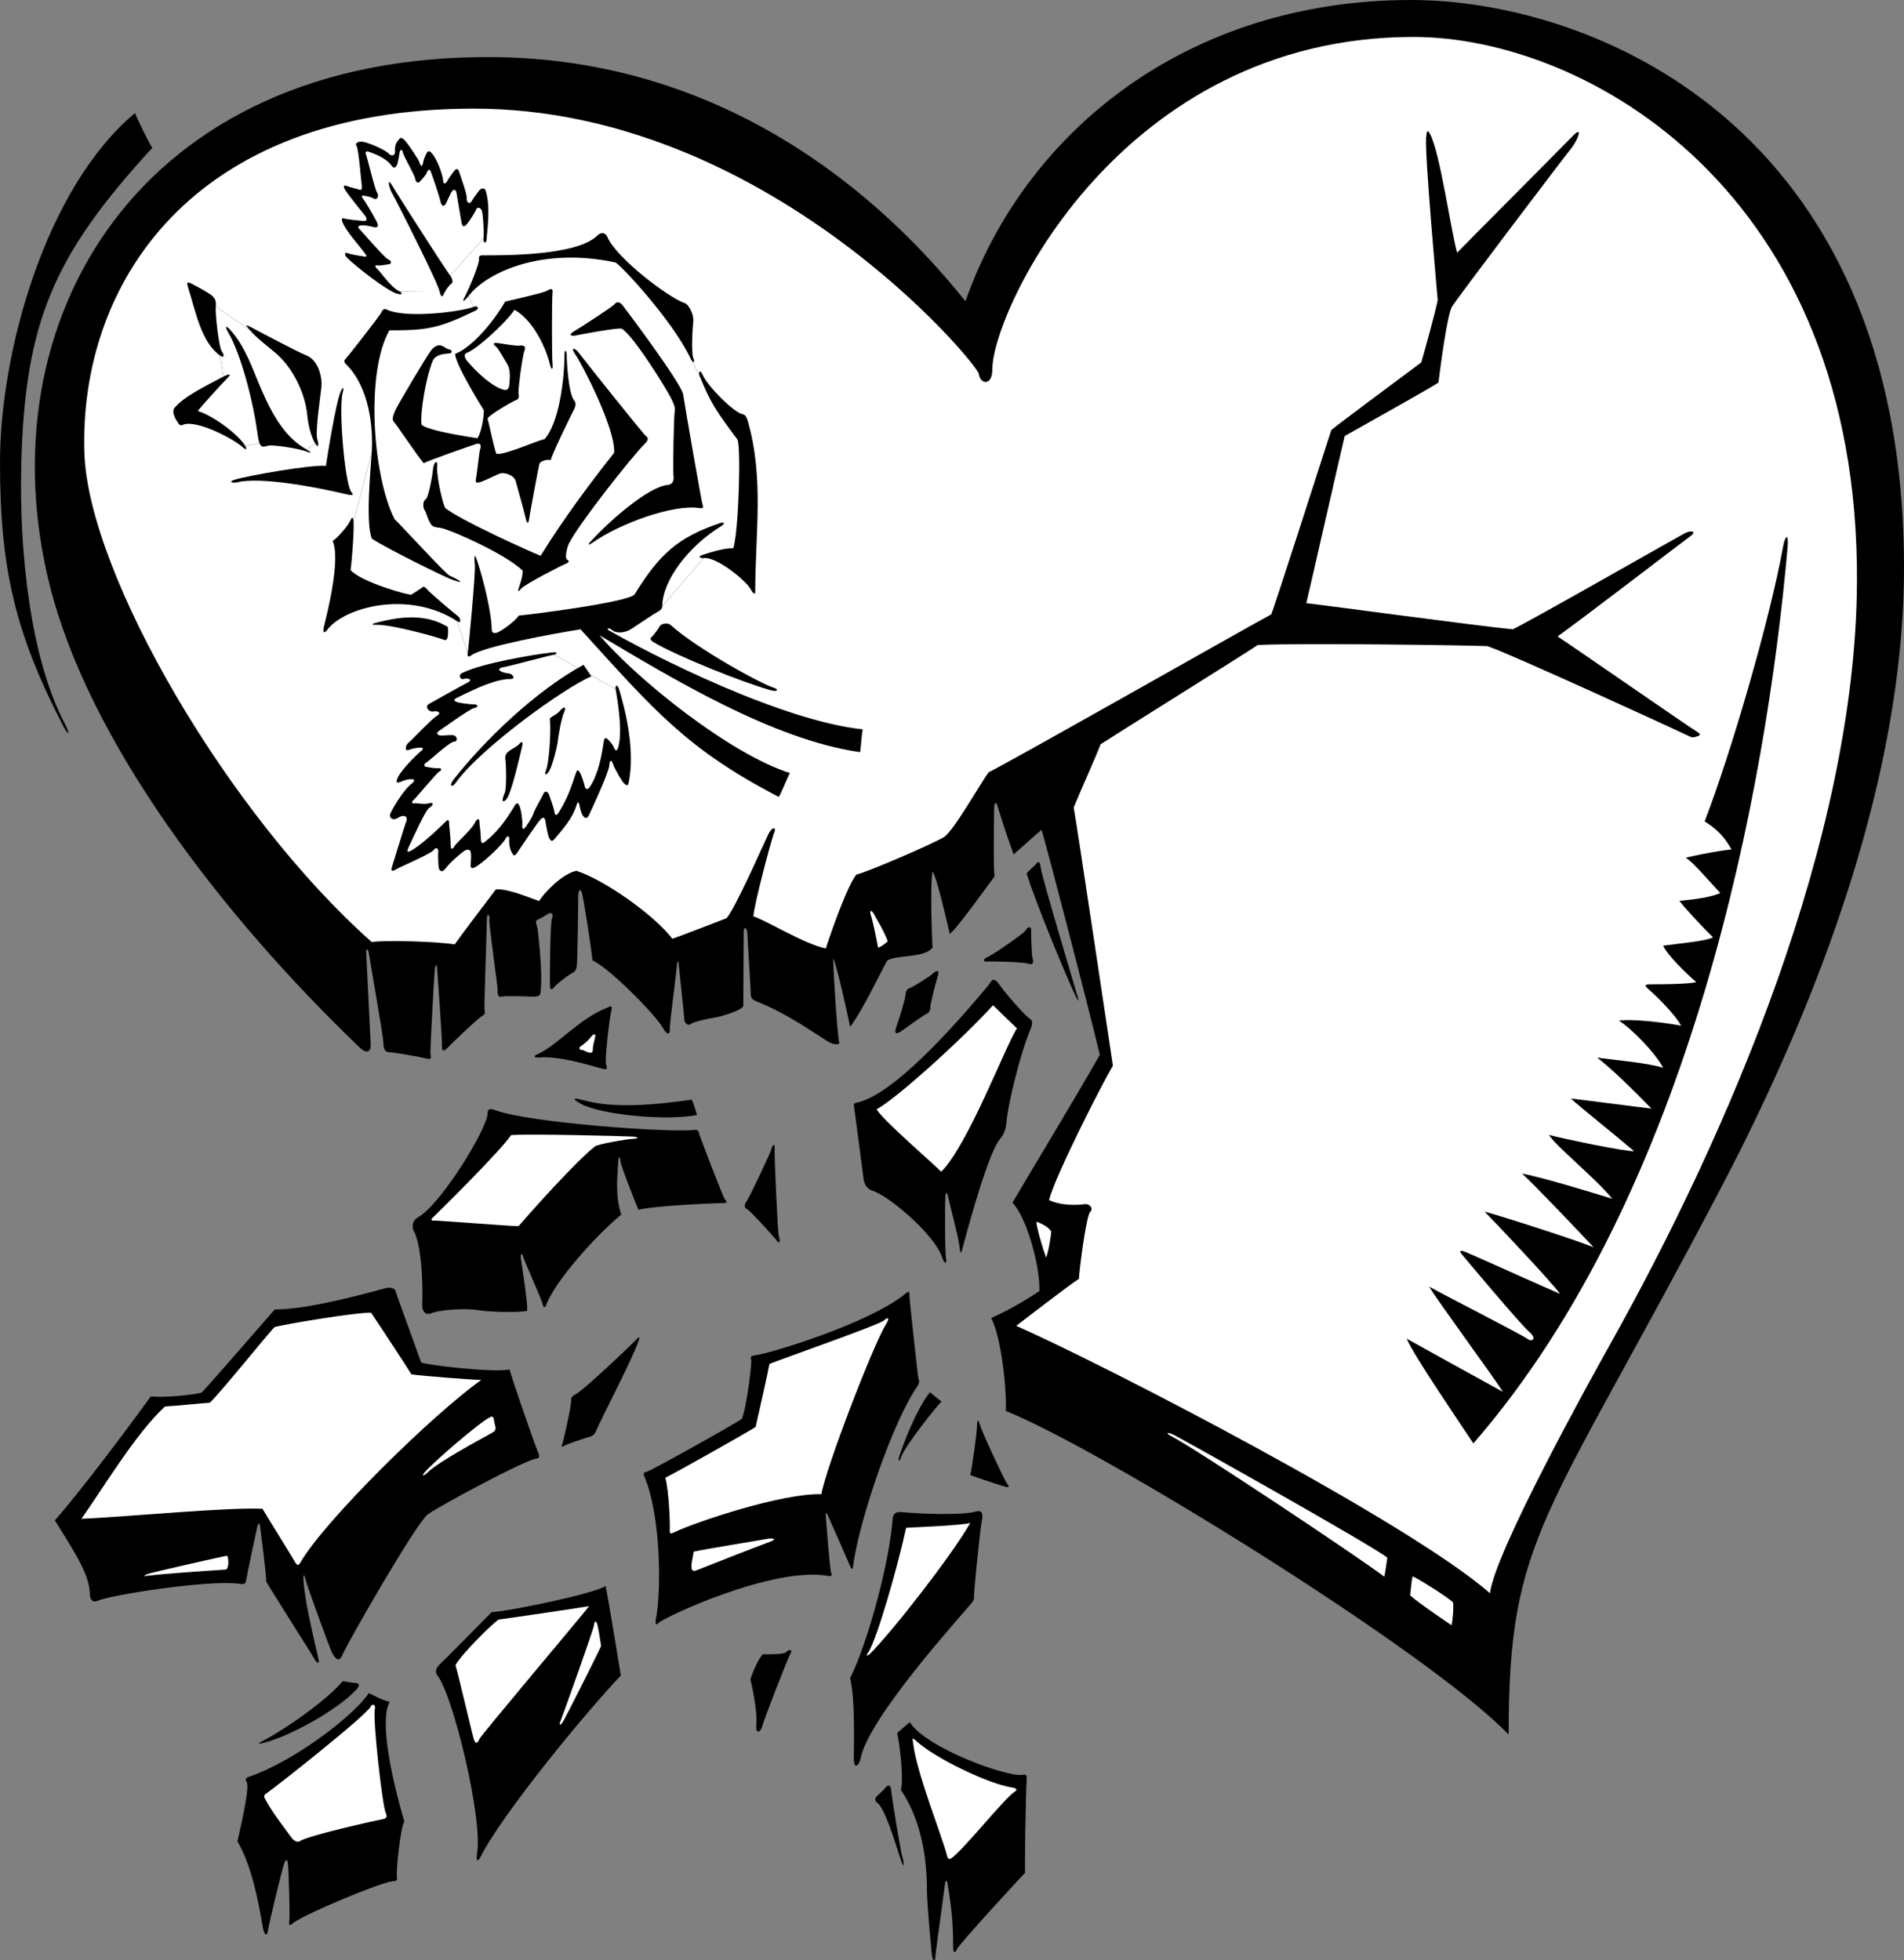 <svg xmlns="http://www.w3.org/2000/svg" width="419.977" height="432.464"><rect width="100%" height="100%" fill="#808080" stroke="none"/><path d="M79.219 230.988c-30.762-29.535-59.547-67.504-68.184-101.617C-3.707 71.148 30.387 11.86 108.95 12.601c46.223.438 81.082 25.204 104.004 53.856C226.293 28.66 262.243 0 311.277 0c39.211.004 108.7 26.965 108.7 125.254 0 46.059-18.75 95.531-40.27 136.617-38.812 74.098-46.937 76.73-46.937 120.805-17.93-18.594-90.418-63.246-110.922-71.399.246-4.695-.989-16.304-3.215-20.504 4.449-1.976 8.402-4.445 10.625-5.93.246-4.69-2.469-15.808-5.93-19.515 4.2-7.164 14.082-23.469 19.27-32.61-2.223-9.39-11.118-43.726-12.844-49.655-1.238.988-4.45 3.953-6.176 5.433-1.484-4.035-3.46-10.21-3.625-10.95-.164-.741-.66-.331-.66.575 0 .906-.246 13.094.082 15.234-1.398 1.813-8.398 11.696-9.879 12.68-.496-2.14-2.8-12.348-3.789-13.75-.578 2.469-.164 14.738 0 16.719-1.648 2.469-8.234 1.562-10.047 2.96-1.316 2.391-5.52 11.2-8.152 14.579-.66-3.297-2.719-12.684-3.707-15.152 0 3.129.902 17.148 1.32 18.609.164.578-1.32.496-2.39-.164-3.606-2.223-9.141-6.258-15.81-8.895-.78-.308-1.32-.578-1.32-1.644 0-1.07-.742-12.274-.742-13.344 0-1.07-.82-1.89-.82-.328 0 1.566-.082 14.477-.082 16.223 0 .988-4.86 2.386-5.848 2.554-.988.164-4.941.907-5.683 1.48-.742.575-1.48-.245-1.48-.987 0-.743-1.071-10.211-1.153-11.282-.082-1.07-.25-2.8-.496-.328-.246 2.469-1.649 12.93-1.563 13.914.082.988-.578 1.238-1.402-.246-1.852-3.336-12.254-13.64-15.644-15.07-.25-2.551-1.977-14-2.387-15.07-.414-1.07-.742.085-.742.66 0 .578-.168 14.66-.332 15.73-.164 1.07-.575 1.234-1.317 1.645-.742.414-3.129 2.222-3.789 3.047-.656.824-.82.082-.82-.743 0-1.015.008-13.687.492-14.656.328-.656.012-1.45-.988-.824-.66.41-1.48.906-2.223 1.234-.742.332-.082 1.32 0 1.977.266 2.144 1.152 10.297.66 13.836-.07.496.176 1.222-1.812 1.152-2.39-.082-6.344-.164-6.836 0-.496.164-.907-.246-.824-1.234.082-.989-1.977-14.66-1.813-15.649.168-.984-.574-2.136-.574.168 0 2.305-.66 19.352-.496 19.762.164.41.082.988-.657 1.316-.742.332-7.332 6.672-7.578 7-.246.332-1.234 1.075-1.152-.246.082-1.316-.988-16.222-1.07-17.293-.082-1.07-.328-1.07-.496 0-.164 1.07-1.067 18.117-.985 18.778.078.656.41 1.398-.824 1.066-1.238-.328-7.328-1.398-8.316-1.398-.993 0-1.235-.989-1.235-2.141 0-1.152-3.05-18.527-3.215-19.68-.164-1.156-.656-1.156-.574 0 .082 1.153.903 18.938.985 20.09.085 1.156-.493 2.555-2.551.578"/><path d="M118.746 232.473c4.215-1.875 9.059-7.825 15.316-10.211.516-.2 1.153-.742.743.902-.414 1.649-1.403 10.543-1.153 11.531.246.989.575 1.48-1.152.989-2.906-.832-9.309-2.72-13.422-2.387-1.02.078-1.816-.168-.332-.824m10.211 11.445c-1.297-.55-4.2-2.309-.082-1.152 6.516 1.824 15.809.988 23.715-.164.496 1.07.906 2.632 1.156 3.375-6.32 1.3-19.687.101-24.789-2.059m97.5-51.223c.414-.574 1.648-1.562 1.977-1.976.328-.41.906-1.235 1.152.824.25 2.059 7.66 26.766 7.988 27.918.328 1.152.66 2.387-.656-.414-1.32-2.8-8.32-19.352-10.461-26.352m-.247 12.602c.462-.809 1.235-1.152 1.235 0s.082 5.598.328 6.176c.25.578.168 1.562-.902 1.152-1.07-.41-8.07-.578-9.059-.492-.988.082-1.152-.496.165-1.07 1.316-.579 7.906-5.192 8.234-5.766m-25.527 12.68c.718-.239 4.445-2.551 5.105-3.211.66-.66 1.563-.907 1.07.578-.492 1.48-1.648 6.258-1.648 6.668 0 .414.086 1.234-.824 1.648-.907.41-4.86 3.375-5.762 3.953-.906.575-1.484.492-.906-1.07.574-1.566 1.894-5.93 1.976-6.836.082-.906.246-1.48.989-1.73m17.375-.657c.57-.687.906-2.222 2.39-.082 1.48 2.14 5.68 6.832 6.586 7.41.906.575.742 1.317.082 2.883-1.84 4.364-4.734 15.52-5.105 20.008-.082.988-.328 2.473-1.403 3.707-2.465 2.848-6.586 17.703-8.234 23.883-.344 1.293-.492 1.976-.738-.164-.25-2.145-2.141-9.145-2.391-10.461-.246-1.316-.656-2.223-.738-.082-.086 2.14-.086 12.105.164 13.176.246 1.07-.25 1.648-.906-.328-1.61-4.829-11.567-13.403-15.317-14.579-1.32-.41-1.812-1.48-1.976-2.714-.164-1.239-1.977-15.07-2.059-15.649-.082-.574-.246-.906.574-1.07 6.43-1.285 17.211-11.692 29.07-25.938m-18.445 68.184c.5-.402 1.07-1.07.989.41-.028.496 1.89 18.063 1.976 18.2.246.413.246 1.07-.332 1.894-5.183 7.414-12.746 29.246-14.078 39.527-.117.899-.332.742-.742-.246-.414-.988-4.613-10.543-4.86-11.035-.246-.492-.492-.824-.414.328.082 1.152.907 11.695 1.157 12.27.246.578.246.992-.66.824-12.063-2.196-36.426 9.222-37.387 10.379-.41.492-.824.492-.578-.825 1.226-6.53 1.074-22.73-2.47-31.292-.269-.657-.491-1.07.415-1.235.906-.168 20.34-11.039 20.996-11.695.988-2.059 2.305-12.516 2.059-13.094-.246-.574.082-.824.824-.906 3.281-.363 25.035-7 33.105-13.504m-2.718 49.656c.062-.828.328-1.73 1.976-1.566 3.496.351 13.281.816 16.55-.164.825-.246 1.567.164 1.157 2.058-.414 1.895-1.812 16.059-1.73 16.715.082.66-.246 1.156-.825 1.813-9.09 10.382-22.808 26.535-24.21 34.011-.247 1.317-1.481 2.637-1.481-.082 0-2.718.328-13.175-.824-17.707 3.992-7.984 8.644-25.445 9.387-35.078m.988 47.184c.578-.492 2.14-1.895 2.8-2.387 3.649 5.738 21.387 12.098 24.786 11.613.578-.086 1.152-.25.988 1.153-.164 1.398-.492 19.925-.328 20.422-1.73 1.808-14.328 15.48-14.988 16.796-.66 1.32-.907.66-.907-.574 0-5.289-.363-8.617-1.234-13.836-.164-.988-.496-.656-.578.246-.082.907-2.137 15.485-2.137 16.223 0 .742-.578.66-.742-.738-.164-1.403-1.074-11.45-1.074-14.082 0-9.137-1.922-16.555-5.762-22.317.66-1.73-.164-9.965-.824-12.52m-4.531 14.001c.472-.469 1.566-1.399 1.98-1.977.41-.574 1.152-.738 1.234.496.082 1.235 2.141 14 2.47 14.82.331.825.573 3.544-.493.165-1.273-4.016-3.406-10.891-5.023-12.102-.66-.496-.497-1.07-.168-1.402m-25.114-31.375c.825 0 4.692.082 5.188-.492.492-.579 1.566-.743.906.41-.66 1.152-5.93 14.742-6.176 15.894-.246 1.153-1.566 2.305-1.316-.496.246-2.797-.992-8.48-1.32-9.797.66-2.058 1.812-4.531 2.718-5.52m-34.672-15.07c.496 2.059 2.97 17.297 3.38 19.766-7.43 7.715-26.255 30.606-30.966 40.02-.492.988-1.07 1.152-.738-.82 1.274-7.645-5.27-34.7-8.73-39.2-.824-1.07 0-2.059.742-2.719.742-.66 9.55-9.633 11.2-11.28 3.76-.142 23.105-4.185 25.112-5.767M81.36 373.535c.906.41 3.292 1.727 4.613 1.895-2.496 4.363.824 18.277 3.21 26.433-.906 1.563-1.812 10.867-1.648 12.024.168 1.152-.164 1.066-.988 1.152-2.695.27-19.899 7.445-21.985 9.305-.742.66-.906.41-.742-.66.164-1.07-.164-11.86-.328-12.68-.168-.824-.414-.988-.824.164-.414 1.152-3.379 13.258-3.543 14.656-.164 1.403-.824 1.238-1.152-.656-.961-5.527-2.387-13.426-5.598-18.941.328-1.457 2.777-11.75 2.059-13.012-.332-.574-.38-.945.492-1.235 9.14-3.046 22.535-12.816 26.433-18.445m-23.714 10.703c4.808-2.402 14.39-9.066 17.949-13.34 1.074.164 2.554.414 2.965.414.414 0 1.074.329.082 1.399-4.301 4.66-15.067 10.539-20.75 11.86-.582.132-1.235.163-.246-.333m9.305-35.41c-.071-.82 0-2.223.41-.492.413 1.726 5.519 15.644 5.847 16.223.328.574 1.402 2.632 2.223.742 1.46-3.36 16.511-29.477 18.941-31.211 2.871-2.055 21.356-11.922 23.8-12.27.575-.082 1.09-.218.493-1.484-.66-1.399-5.93-16.715-6.258-18.2-3.789.743-18.281-.988-19.52-1.562-1.398-4.035-5.433-14.906-5.597-15.648-.164-.739-1.152-.989-2.223-.739-1.07.247-16.468 4.778-24.457 4.692-.906.988-13.836 15.976-16.14 18.363-1.977.496-7.907 1.156-11.2.824-3.624 5.024-15.234 20.668-21.164 27.34 4.239 6.938 7.739 11.84 7.739 16.633 0 .414.414 1.649 1.566 1.156 3.293-1.414 24.79-4.695 31.293-3.789.93.13 1.48.246 1.645-.988.168-1.234 2.226-10.79 2.39-11.527.164-.743.492-1.32.657 0 .167 1.316 1.402 10.785 1.32 12.02 1.976 3.378 10.21 16.226 10.62 17.046.415.824 1.24 1.484.907 0-1.05-4.738-2.84-11.691-3.293-17.129m57.067-30.223c.28-.558 2.14-9.136 1.976-9.714-.164-.578.477-1.02 1.153-1.403 1.894-1.066 11.94-10.62 13.093-11.855.68-.73 1.04-.953.578.328-1.566 4.363-7.66 15.894-9.39 19.848-.27.62-.656.988-1.317 1.152-.656.164-5.105 1.644-5.433 1.894-.328.247-1.07.575-.66-.25"/><path d="M94.95 289.785c-.723.29-1.895 0-1.813-2.14.203-5.254-.285-13.32-1.895-16.141-.328-.574-.488-2.133.988-2.965 5.106-2.883 15.317-19.676 15.317-22.89 0-1.075.433-1.196 1.894-.66 7.41 2.714 38.36 4.964 43.809 4.28.66-.081.824.247.988.907.164.66 5.188 13.754 5.602 14.328.41.578.906.906-.414.906-1.317 0-14.988.578-18.61 1.485-.824-1.98-3.87-9.72-3.953-10.625-.082-.907-.41-1.48-.496-.082-.246 4.183-.625 7.71.66 11.777-6.27 5.223-14.78 15.055-16.55 19.926-.332.906-.66.496-.825-.328-.164-.825-4.117-9.637-4.28-10.375-.165-.743-.579-.66-.497.246.082.906 1.648 10.375 1.398 11.773-2.14.414-8.312.25-10.703-.16-2.386-.414-8.152-.25-10.62.738m69.745-24.789c.621-.824 5.356-10.867 5.438-11.445.082-.574.82-1.89.738 0-.082 1.894.66 18.117.906 19.023.25.906.414 2.223-.492 1.07-.906-1.152-5.847-6.585-6.426-6.832-.574-.25-.902-.824-.164-1.816m34.095 56.41c-.33 1.02-.907 1.403-.33-.41.575-1.812 3.54-9.965 6.669-13.836.578.496 2.14 1.73 2.555 2.059-.907.742-8.157 9.883-8.895 12.187m16.719-6.832c0-.746.164-1.976.574-.414.414 1.567 5.516 12.516 6.012 13.094.492.574.66.988-.328.742-.989-.25-6.672-2.14-7.743-2.555.41-1.808 1.485-9.386 1.485-10.867M14.453 159.965c.938 1.758.824 2.797-.621 0C3.336 139.582 0 125.402 0 102.03c0-24.625 10.2-60.77 29.77-77.078.617 1.48 2.84 6.176 3.828 7.656C11.82 56.332 5.488 71.004 4.695 102.402c-.492 19.364 1.973 42.965 9.758 57.563"/><path fill="#fff" d="M320.172 358.547c-.988-.66-7-4.695-9.145-6.59.168-.902.25-3.129.578-4.2 1.32.579 8.153 4.86 8.895 5.766.164.989 0 3.461-.328 5.024m-14.824-10.707c-6.461-4.844-41.243-27.98-46.774-30.88-1.73-.905-1.152-1.151.492-.327 1.649.82 43.153 24.043 46.942 27.008-.164 1.07-.414 3.046-.66 4.199m-76.75-78.313c.988.328 2.472.989 3.293 2.141-.082 1.152-.657 4.695-1.149 5.766-.742-1.977-2.062-6.422-2.144-7.907m-34.914-60.445c-.246-1.316-1.07-5.598-1.567-7.078-.492-1.484.25-1.152.66-.332.41.824 2.305 3.871 3.047 6.012-.492.414-1.398 1.152-2.14 1.398M93.629 324.867c1.86-2.234 12.117-11.043 14.414-12.187.656-.332.824-.168.984.984.164 1.156.743 1.734-.41 2.39-2.426 1.387-11.883 6.368-14.41 8.895-.578.574-1.402.906-.578-.082m-61.102 22.399c.97-.387 17.211-4.036 17.54-4.036.331 0 .578 2.989-.329 3.047-3.582.227-13.418.891-16.8 1.317-1.137.144-1.645.164-.41-.328m-14.575-12.188c4.54-6.355 11.902-18.77 18.445-24.789 3.047-.164 8.153-.738 9.883-.82 2.88-2.801 13.176-15.73 14.328-16.719 2.965-.742 18.364-3.293 21.246-3.129 2.141 3.129 8.317 12.598 8.895 13.586 2.305.332 12.68 1.156 15.395 1.238-10.707 7.598-34.582 31.043-39.938 40.348-.422.734-.742.578-1.316-.492-.579-1.07-5.848-9.473-7-11.446-8.153-.332-28.246 1.649-39.938 2.223m110.262-104.336c.512-.304 1.648-1.316 2.14-1.976.497-.66 1.157-.907.907.082-.246.988-.492 1.976-.492 2.55 0 .579-.082.993-.825.825-.742-.164-1.152-.575-1.562-.575-.414 0-.992-.414-.168-.906m90.832-8.976c.906.906 4.281 4.199 5.27 5.105-2.387 3.54-10.868 25.941-16.715 31.621-2.309-2.305-12.684-11.199-14.25-13.75 4.613-2.554 18.859-15.484 25.695-22.976M146.746 326.02c2.387-1.153 18.277-10.13 19.926-11.2.906-4.035 2.555-11.199 3.047-13.918 2.39-.988 24.047-8.562 25.199-9.55 1.152-.989 1.316-.497.496.82-2.738 4.379-13.125 31.293-14.246 37.473-8.406-.266-27.258 5.925-32.613 8.48-.535.254-.907.41-.82-.742.081-1.153-.169-8.48-.989-11.363m6.258 16.304c2.55-.578 14.824-2.554 16.058-2.8 1.235-.247 2.715-.083.657.66-2.059.742-14.906 5.761-15.89 6.175-.99.41-1.321.164-1.321-.742s.332-2.14.496-3.293m38.456 22.316c1.935-2.765 6.669-19.433 8.4-27.585 1.234-.082 12.35-.496 14.163-1.07-4.003 7.058-17.12 23.87-22.07 28.82-.492.496-1.07.66-.492-.164m9.965 20.011c-.11-.933-.414-1.566.656-.578 4.16 3.836 16.098 9.563 21.246 10.293.578.082 1.356.39.496.906-2.058 1.235-11.199 12.684-13.836 14.575-.668.48-.906.332-1.152-.657-.973-3.89-6.672-18.117-7.41-24.539m-77.738-5.105c.535-1.3 7.246-20.094 7.328-21 .082-.906.41-1.07.66-.41.246.656.738 3.703.906 5.02-1.238 2.718-7.578 15.238-8.234 16.39-.66 1.152-1.239 1.398-.66 0m-19.188 4.117c-.375-1.203-3.46-14.496-4.035-16.305 1.402-2.554 8.07-9.058 9.469-10.046 2.554-.333 18.695-2.72 20.011-2.965-1.562 2.058-23.882 28.492-24.21 29.316-.329.824-.825 1.316-1.235 0m-45.95 13.34c-.237-.473-.577-.824.165-1.317 1.976-1.32 22.058-17.195 23.055-19.187.332-.66 1.156-.578.906.574-.477 2.23 1.625 21.028 2.39 22.813.247.574.41 1.234-.414 1.398-2.355.473-16.656 3.64-18.609 4.942-.492.328-1.398-.247-1.813-.907-.41-.66-4.28-5.515-5.68-8.316m36.891-128.383c.922-.805 15.07-14.82 17.293-18.2 4.614-.327 25.692.25 26.848.333 1.152.082 1.563.41 0 .492-1.566.082-7.723 1.18-8.32 1.649-4.2 3.292-13.914 14.164-16.88 17.62-2.882-.081-18.284-1.316-18.612-1.234-.329.082-.985-.082-.329-.66"/><path fill="#fff" d="M224.152 292.504c1.399-1.07 11.528-8.895 13.832-10.375.168-2.8 1.649-13.918 2.473-14.742.824-.824-.164-1.895-1.234-1.73-1.07.163-4.86.495-7.825-.903 1.317-5.356 12.024-26.274 14.082-29.649-.906-6.011-7.824-52.375-8.644-56.984 1.562-3.789 4.937-11.281 5.926-13.918 3.379-2.223 32.035-20.094 34.668-21.902 9.472-.496 47.847.082 50.648.246 5.02 1.644 43.89 19.516 44.465 19.848.578.328.906.328 1.484.164.575-.164 1.563-.414.246-1.157-1.316-.738-27.668-19.02-30.714-20.996 4.691-3.297 28.55-21.605 29.234-22.07 1.562-1.07.328-1.48-1.238-.66-1.563.824-34.34 19.52-37.88 21.164-7.66-.738-40.433-5.188-45.538-5.766 1.152-4.773 7.574-33.183 8.48-36.89 3.051-1.73 18.696-10.457 20.672-11.778.246-2.136 1.895-14.902 2.965-16.715 1.07-1.812 25.117-33.515 26.351-34.996 1.235-1.484 2.88-5.355.247-2.636-2.637 2.718-22.727 22.89-25.446 25.691-1.328-4.64-3.707-21.738-5.93-26.102-.59-1.16-.773-.824-.906.657-.328 3.707 2.39 34.011 2.555 35.902-.496 2.637-3.047 11.777-3.625 13.754-3.54 2.637-17.953 13.34-19.848 14.906-1.562 4.778-12.433 38.785-13.257 40.68-4.364 2.305-58.301 32.937-62.336 34.832-1.813 2.473-7.743 13.012-9.883 14.328-2.14 1.32-16.715 7.66-19.27 8.238-1.894 2.223-5.433 12.188-6.754 16.301-4.609-.902-13.422-6.34-15.972-7.078.164-2.719 4.117-17.54 4.61-18.527.495-.993-.33-1.649-1.4.574-1.07 2.223-7.245 16.305-9.14 18.363-2.719 1.07-9.633 3.707-11.941 4.531-4.11-5.355-15.164-13.093-21.164-14.988-3.235.645-7.329 5.106-8.235 6.668-1.894-.656-7.164-2.879-9.55-2.55-1.65 2.14-8.235 10.87-9.06 12.105-4.198-.66-15.976-.989-18.28-.496-31.65-28.043-62.57-81.239-63.41-107.958-1.153-36.914 23.324-75.926 85.89-75.926 64.441 0 111.172 56.324 111.418 58.55.25 2.262 2.965 2.715 2.965-.988 0-12.925 28.234-73.375 92.887-73.375 38.12 0 98.324 34.094 97.832 120.313-.329 56.73-28.493 121.793-54.516 168.238-4.012 7.16-25.434 45.8-26.434 54.8-17.828-15.671-84.902-50.355-104.5-59"/><path d="M324.988 318.441c-2.101-3.21-13.34-19.636-14.699-23.097 3.09 1.73 19.64 10.87 21.246 11.734-3.086-4.691-14.207-19.762-16.305-23.223 5.68 3.09 20.75 10.747 21.618 11.489.863.742 2.468.246.37-1.606-2.1-1.851-13.96-16.058-14.702-16.922-.739-.867-.493-1.113.742-.617 1.234.492 18.531 8.274 20.875 9.266-1.973-2.719-14.328-15.813-16.676-18.16 4.203 1.11 22.11 6.918 24.09 7.906-3.336-3.582-13.219-13.957-15.813-16.305 5.188.989 17.418 4.817 19.887 5.559-3.582-4.45-12.351-11.488-13.957-14.082 3.211.863 16.922 3.707 18.774 3.582-4.2-3.582-11.485-9.39-13.958-11.613 5.313.617 14.454 1.851 17.79 2.222-3.582-3.703-9.391-9.387-11.985-11.238 4.57.617 10.871 1.11 14.578 2.223-1.976-3.582-7.164-8.77-9.758-10.375 2.84-.497 10.747.492 13.711 1.113-1.605-2.969-6.546-7.535-7.289-8.152-.742-.622-.988-.993.618-.993 1.605 0 8.277 0 10.003-.492-2.468-2.101-6.546-6.176-7.285-8.027 3.457-.496 9.512-.988 10.992-1.856-1.976-1.851-6.546-6.793-7.41-8.027 3.953-.371 7.04-.863 9.016-1.73-2.102-2.223-6.3-7.165-7.656-7.782 4.074-.988 7.902-1.605 10.125-1.851-.864-1.36-1.973-3.707-5.926-6.18 5.734-14.844 14.348-44.266 17.32-60.703.418-2.324 1.278-3.176.961.426-4.695 52.992-21 141.925-69.297 197.511M83.09 137.852c-.91.023-1.567-.082 0-.493 5.734-1.507 11.148-1.875 15.726.989 0 .906.25 3.293-.902 2.8-1.156-.496-11.367-3.378-14.824-3.296m52.703 14.164c-.16-.922.41-1.07.742 0 1.824 5.953 3.383 13.68 2.223 20.257-.25 1.403-.496.989-.988.66-.497-.328-2.305-3.542-2.555-4.363-.246-.824-.738-1.156-.824.328-.082 1.48-3.868 9.633-4.446 10.872-.574 1.234-1.152.492-1.398.164-.246-.329-.578-1.403-.742-2.305-.164-.906-.414-.742-.66.078-.848 2.828-2.985 5.184-4.774 7.332-.414.492-.742.738-1.156 0-.41-.742-.82-3.297-.906-3.871-.082-.574-.329-1.07-.985-.492-.66.574-4.531 6.422-5.273 7.492-.739 1.07-.906.328-1.235-.246-.328-.578-.574-1.649-.492-2.637.078-.988-.496-.988-.824-.246-.527 1.188-5.188 5.598-6.836 6.34-.875.394-.875-.149-.824-.906.168-2.387.12-3.243-.988-2.965-.657.164-3.622 2.8-4.528 4.035-.906 1.234-1.484.496-1.566-.246-.082-.742-.164-2.8-.082-3.375.082-.578-.41-1.238-.988-.414-.575.824-7.329 3.707-8.317 4.281-.988.578-1.234.414-.824-.82.414-1.239 2.555-8.403 3.047-9.719.496-1.316-.656-1.563-1.809-.824-1.156.742-2.062 0-1.648-.989.41-.988 2.8-5.105 4.613-6.503 1.809-1.403-.824-1.153-2.062-.579-1.235.579-1.563.332-.82-1.07.738-1.398 3.538-4.363 5.019-5.598 1.484-1.238-1.645-.66-2.715-.25-1.07.415-.66-1.152-.082-1.562.574-.41 5.023-5.188 6.258-5.93 1.234-.742.082-1.152-.66-.988-1.082.242-2.13-1.059-1.07-1.645.741-.414 7-3.957 8.484-4.695 1.48-.742-.086-1.07-.825-.824-.742.246-1.32-.824-.328-1.316 4.262-2.133 15.418-4.04 19.844-4.532 1.48-.164 1.004.403.41.496l13.59 7.575"/><path fill="#fff" d="M122.203 144.441c-1.07.164-9.633 2.47-11.031 2.715-2.086.367-.692 1.262.988 1.403.985.082 1.563 1.234.574 1.234-3.285 0-7.418 1.894-12.023 4.2-.824.413-.492.577-.082.823.414.246 2.8.579 3.871.579 1.07 0 1.07.656.082.82-.988.168-7.328 4.777-7.824 5.105-.492.332-.41.743.168.907.574.164 2.304-.164 3.129 0 .82.164.988 1.402.082 1.402-.907 0-5.434 4.2-6.094 4.61-.66.413-.496.824-.164.906.328.082 1.973.414 2.797.332.824-.086.824.492.25.738-.578.25-5.028 5.683-5.602 6.176-.578.496-.574.906.082.824.66-.082 2.059.332 3.211 0 1.152-.328.988.492.086.988-.906.496-4.039 7.66-4.531 8.649-.496.988-.328 1.234.328.906 2.14-1.07 6.152-4.84 7.824-6.508.574-.578.742-.328.742.41 0 .742.328 2.8.328 4.531 0 1.73.66.907.907.41.246-.492 3.789-3.703 4.363-4.94.578-1.235 1.07-1.071 1.07-.493s.328 2.637.328 3.785c0 1.156.317 1.219.825.824 2.472-1.89 4.449-4.363 6.507-7.82.454-.762.739-1.07 1.153-.25.41.824.742 3.379.66 4.203-.082.824.164 1.235.574.738.41-.492 1.567-2.222 1.895-3.21.328-.989 1.894-3.622 2.222-4.364.328-.742.989-.414 1.235.328.25.743.988 2.637 1.156 3.707.164 1.07.574.743.984.082 1.918-3.07 2.739-5.574 3.79-8.726.245-.742.578-.66.988.242.414.906.742 1.98.906 2.719.164.742.66.906 1.152.168 1.922-2.883 2.676-7.282 3.047-9.883.086-.578.246-1.152.742-.742.493.41 1.317 1.316 1.567 2.058.246.743.656.578.82.082 1.016-3.039.25-8.812-.492-13.093l-13.59-7.575"/><path d="M100.465 172.77c-.774 1.093-1.567.656-.328-.907 6.75-8.55 17.918-19.386 28.574-25.199.492.742.906 1.316 1.726 2.555-6.035 2.539-24.62 15.972-29.972 23.55m11.035-4.941c-.11-.82-.164-1.484.906-2.223 1.07-.742 1.645-.906 2.059-1.402.41-.492 1.07-.988.66.66-.414 1.649-2.39 10.621-3.543 11.61-1.152.992-.66-.657-.246-1.563.41-.906.328-5.848.164-7.082m12.105-11.118c.547-.683 1.48-1.07.825.411-.66 1.484-1.32 5.52-1.403 6.426-.082.902-1.234 5.93-2.14 6.918-.907.984-.66-.168-.328-.906.328-.743 1.07-6.836.742-11.118.738-.578 1.644-.906 2.304-1.73m4.445-17.871c16.434 18.082 23.47 26.433 43.727 36.976.578-.824 2.059-4.695 2.473-5.27-13.094-4.093-33.766-20.655-42-30.386 15.152 8.973 38.047 23.055 57.48 25.774.165-.989.329-4.036.579-5.024-17.446-1.828-45.567-15.683-58.141-23.058l-4.117.988"/><path d="M143.7 140.57c.41-.328 1.562-1.894 1.808-2.386.25-.496 1.648-.989 2.472-.25 5.657 5.093 19.813 12.937 22.81 13.836.823.246.987.988-.821.496-5.887-1.606-20.836-7.578-25.86-10.625-.535-.325-.824-.743-.41-1.07M88.031 64.234c.82.41.82.907-.414.575-2.156-.575-9.133-6-11.117-7.989-.574-.574-.492-1.234.086-.988.574.246 2.469.578 3.129.66.656.082 1.48.41.906-.414-1.281-1.824-4.348-5.074-5.11-7.164-.327-.902.169-.82.66-.656.497.164 3.376.414 4.036.496.66.078.906-.414.328-1.156-.574-.743-4.117-5.024-4.527-5.926-.414-.906.082-.824.66-.578.574.246 2.137.578 2.55.738.415.168.743 0 .579-.984-.164-.989-.66-7.907-1.156-8.649-.493-.742.66-1.07 1.484-.906 1.93.387 5.23 2.07 5.684 2.637.328.41 1.398.742 1.316-.66-.082-1.399.492-2.06.906-2.551.41-.496.738-.332 1.399.41.66.742 2.964 4.117 3.129 4.777.164.656.578 1.07.742.082.164-.988.578-1.73.824-2.222.246-.497.574-.579 1.152.082 1.227 1.398 2.47 4.964 2.47 6.093 0 .493.413.907.905 0 .496-.906.989-1.484 1.403-2.058.41-.578.902-.989 1.234.082.328 1.07 1.727 4.773 1.645 5.68-.082.906.578 1.648 1.156.66.574-.989 1.234-1.73 1.562-2.223.328-.492 1.235-.824 1.48 0 .923 3.062.598 6.664.169 10.953-.082.82-.824.492-.66-.414l-7.336 8.18c.082.113.914 1.293.254 1.785s-1.317 1.562-1.563 2.058c-.25.497-.578 1.563-1.07-.496l-8.895.086"/><path fill="#fff" d="M106.64 52.621c.165-.906-.081-5.105-.328-6.012-.25-.906-1.07-.988-1.316-.328-.25.66-1.648 2.801-2.062 3.211-.41.41-.907.906-1.153-.496a1089.41 1089.41 0 0 1-1.07-6.34c-.164-.984-.742-.984-1.152-.246-.41.742-.989 2.14-1.235 2.555-.246.41-.824.902-1.152-.496-.332-1.399-1.813-5.766-2.145-6.586-.324-.824-.656-.328-.902.246-.246.574-1.156 1.562-1.566 1.976-.41.41-.825.082-.989-.742-.164-.824-2.55-4.941-2.718-5.761-.164-.825-.657-.579-.739.164-.082.738-.328 1.972-.496 2.468-.164.496-.656 1.153-1.234.328-1.063-1.515-3.344-2.511-5.188-3.128-.492-.164-.66.25-.41.824.246.574 1.89 7.496 2.387 8.234.492.742 0 1.73-.742 1.32-.742-.414-1.399-.496-1.809-.578-.414-.082-1.238-.328-.496.66.742.989 2.55 4.2 2.965 5.02.41.824.41 1.484-.824 1.156-1.235-.332-2.305-.414-2.72-.332-.41.082-.82.25-.163.907.66.66 5.52 6.34 6.258 6.59.742.245.824.988.082 1.07-.739.082-1.809.328-2.387.246-.578-.082-.824.082-.082.824 1.031 1.031 2.988 3.965 4.777 4.86l8.895-.087c-.496-2.054-9.39-19.68-10.543-21.738-.485-.867-1.235-3.789.328-1.152 1.484 2.496 11.094 17.48 12.594 19.543l7.336-8.18"/><path d="M69.582 97.914c.824 1.234.66-.25.414-.988-.539-1.621.754-9.883.906-11.614.172-1.957-.562-5.933-3.543-7-1.152-.41-9.632-4.855-11.773-6.007-2.14-1.157-1.008-.14-.496.492l-7.492-5.188c.164-1.48-.41-1.894-.743-2.304-.328-.414-3.457-2.145-4.609-2.72-1.156-.573-1.055-.089-.742.907 1.68 5.317 2.883 12.047 7.082 14.988l.66 4.61c-3.894 2.078-8.601 4.347-10.707 6.836-.906 1.07.492 2.965.742 3.375.246.414.492.66 1.07.414 2.856-1.223 11.016 3 13.176 4.941.82.739.989.492.575-.25l3.128-.664c.372 1.024.875.86 1.977.582.988-.246 6.426.578 8.234 1.238 1.813.657.907 0 .164-.414l1.977-1.234"/><path fill="#fff" d="M67.605 99.148c-4.296-2.386-7.214-6.82-10.043-13.421-1.859-4.332-3.503-9.422-6.835-13.012-1.07-1.153-1.051-.508-.41.574 2.886 4.895 5.542 15.535 6.34 21.414.202 1.516.366 2.465.573 3.04l-3.128.663c-1.188-2.136-6.41-6.39-10.457-7.738.492-.742 5.187-5.93 6.503-7.246 1.32-1.32-.253-.68-.902-.332l-.66-4.61c.82.575.988-.082.328-.988-.656-.906-1.48-8.402-1.316-9.883l7.492 5.188c1.402 1.73 4.613 4.117 6.012 5.351 3.242 2.864 6.171 8.254 6.671 13.426.247 2.551.989 5.106 1.809 6.34l-1.977 1.234"/><path d="M51.797 105.82c3.047-.914 16.652-3.312 20.094-3.047.254-1.789 2.21-14.12 3.293-16.468.496-1.075.742-.825.41.328-.946 3.304.465 20.187 1.894 21.902.414.496.7.938-1.152.496-7.246-1.73-19.078-3.855-23.961-2.636-.988.25-2.227-.082-.578-.575"/><path d="M155.227 123.113c2.668-.383 9.273 4.871 10.375 6.918.578 1.07.988 1.235.988.41 0-12.789 1.976-24.953-1.649-37.55-.18-.637-.492-1.399-1.066-1.485-1.871-.265-7.75-6.11-8.895-8.726-.578-1.32-.988-.578-.66.246l-2.058-3.953c.566 1.203 1.152 1.234.66 0-.496-1.235-.164-6.75 0-8.07.164-1.317-.906-3.704-1.895-4.036-3.558-1.187-15.132-9.98-17.047-14.574-.41-.988-1.398-1.152-2.222-.328-4.5 4.5-20.781 4.363-24.953 4.363-.575 0-1.317-.082-1.153.824.164.907-2.058 6.258-3.047 8.153-.988 1.894.04.902.743 0l1.152 2.386c-2.758 1.106-15.125 2.645-19.27.579-.328-.165-.824-.082-1.07.574-.246.66-7.41 9.8-7.906 10.293-.492.496-.293.867.082 1.234 5.187 5.11 6.02 14.047 5.652 19.547l-4.004 15.125c-.136-1.559-.527-.594-.906.164-.41.824-2.637 3.54-3.707 4.117 1.895 4.2-1.48 17.13-1.894 18.778-.41 1.644.097 1.656.66.902 3.87-5.188 18.199-8.809 28.656-1.977l2.39 6.918c-.167.825.083 1.157.739.66 2.656-1.992 17.953-4.777 24.129-5.765 1.547-.246 3.87.164 5.93.082.081-.328.41-.41.906 0 1.277 1.066 3.191.582 4.363-.164.906-.574 5.023-3.375 5.684-3.703.656-.332 1.152-.743 1.152-1.32l9.14-10.622"/><path fill="#fff" d="M146.086 133.734c0-5.488 5.586-13.101 12.93-17.62 1.07-.66.656-.989-.082-.743-9.465 3.156-13.496 6.934-18.942 15.73-1.07 1.727-23.222 4.528-25.527 4.692-1.07 1.484-4.035 3.543-4.86 3.789-.824.246-1.152-.082-1.152-.906 0-3.156-1.719-10.508-3.129-14.738-.906-2.72-.672-.34-.578.738.164 1.894-1.398 18.445-1.562 19.27l-2.391-6.919c1.133.743.742-.738.25-1.07-.496-.328-6.258-5.187-6.918-6.012-.66-.824-.906-.41-1.238-.164-.328.25-1.399.906-2.137 1.403-.66.164-11.203-2.801-13.426-5.438.25-1.398.824-8.808.66-10.703l4.004-15.125c-.25 3.758-1.379 15.45.031 18.91 3.047 2.063 16.102 8.504 17.704 9.059 4.035 1.402.246-.574-.575-.907-.824-.328-10.379-10.785-12.105-12.433-4.777-9.305-6.508-32.195-1.152-41.668 8.52 0 10.785-.41 19.02-4.363.964-.465.413-1.153-.411-.825l-1.152-2.386c4.257-5.477 16.55-10.79 32.363-7.41.918.195 12.68 12.843 16.55 21.078l2.06 3.953c2.452 6.136 3.952 8.152 8.316 14 .847 1.136.332 20.422-.907 24.047-1.976-.168-6.015 1.21-6.832 1.48-1.234.41-.25.742.329.66l-9.141 10.621"/><path d="M95.523 103.43c.13-1.403 1.07-2.387.907-.328-.164 2.058 1.34 8.562 1.812 8.976 2.801 2.469 19.434 9.965 21 10.54 5.004-8.063 10.574-15.579 16.223-22.727.328-5.356-7.164-19.684-8.485-21.579-1.316-1.89-.164-1.644.743-.41.906 1.235 14.164 17.871 14.738 18.282.578.414.578.906-.164 1.648-3.113 3.113-14.652 17.773-16.797 22.07-.414.82-.988 3.211-.414 3.54.578.328.414.66-.246.906-.66.246-9.14 4.53-9.965 5.597-.824 1.075-.574.082-.328-.574.246-.66.824-2.555.742-3.46-3.71-3.708-16.39-9.29-18.281-9.47-1.73-.164-1.813-.492-2.305-1.398-.496-.906-.66-1.977-1.074-2.555-.41-.574-.328-2.058.25-2.304.574-.247 1.48-4.942 1.644-6.754"/><path d="M130.191 119.57c4.059-4.507 12.786-12.203 17.13-12.597.906-.082 1.402-.743 1.234-2.059-.164-1.316.086-12.93.25-13.918.164-.988.02-1.434-.66-2.883-1.235-2.633-9.47-15.644-11.282-15.644-1.812 0-9.222 1.398-9.965 1.562-.742.164-1.73-.082-.328-.902 1.399-.824 8.645-5.52 8.977-6.016.328-.492 1.07-.656 1.726.168.66.824 13.094 17.375 13.426 19.762.328 2.39 3.95 23.059 4.2 23.965.246.906.41 1.234-.66 1.07-5.739-.883-17.622 3.457-23.552 7.656-.62.442-1.234.66-.496-.164"/><path d="M95.195 77.16c.524-.617 1.399-1.234 2.223-.902.824.328 1.07.738 1.648.82.575.082.985.824-.085.906-1.067.082-2.961.246-3.54 1.649-1.492 3.625-2.78 11.27-2.468 14.082 1.644 1.398 11.28 2.8 12.351 2.965.739-1.157 1.399-4.118 1.399-6.176-.989-1.567-6.34-10.297-6.34-12.438 3.922-1.468 8.808-7.574 11.035-11.527 1.645-.41 8.398-1.894 9.223-2.39.824-.493 1.398-.657 1.234.496-.164 1.152-.164 14.41 0 15.562.164 1.156-.164 1.813-.574.164-1.133-4.527-4.137-10.035-7.824-12.02-1.914 2.872-8.27 8.672-10.461 9.47-.907.327-.41 1.316.086 1.894 2 2.336 5.246 5.46 7.902 6.258.824.246 1.238-.164 1.32-.989.082-.824.41-3.293-.414-4.613-.824-1.316-1.976-3.539-2.55-3.95-.579-.413-.743-.905.41-.741 1.152.164 4.117.66 4.695.578.574-.082 1.726-.168 1.234 1.066-.492 1.238-1.48 8.813-1.316 9.555.164.742 0 1.234-.578 1.398-.575.164-5.844 3.211-6.258 4.035.328 1.239 1.648 7.497 1.976 7.825 2.059.246 9.555-3.211 10.54-3.211 3.261-3.465 4.449-13.414 4.449-18.696 0-1.48.492-.656.492 0 0 2.094.441 8.684 1.648 10.13.41.495.41 1.156-.082 2.062-.496.902-4.859 9.879-5.105 11.113-.742-.328-2.305.25-2.473.742-.164.496-2.222 11.614-2.304 12.352-.082.742-.41 1.234-.743-.328-.328-1.567-1.894-7-2.222-8.235-.328-1.234-2.551-1.976-3.54-1.562-.992.41-3.87 1.808-4.367 1.89-.492.083-1.07.333-.82-.824.246-1.152.656-5.68.902-6.422.247-.742.247-1.566-.988-1.152-1.234.41-10.539 3.621-11.445 4.2-1.649-1.977-6.094-8.645-6.586-9.141-.496-.493-.168-1.399.328-2.551.496-1.156 7.082-12.274 7.988-13.344"/></svg>
